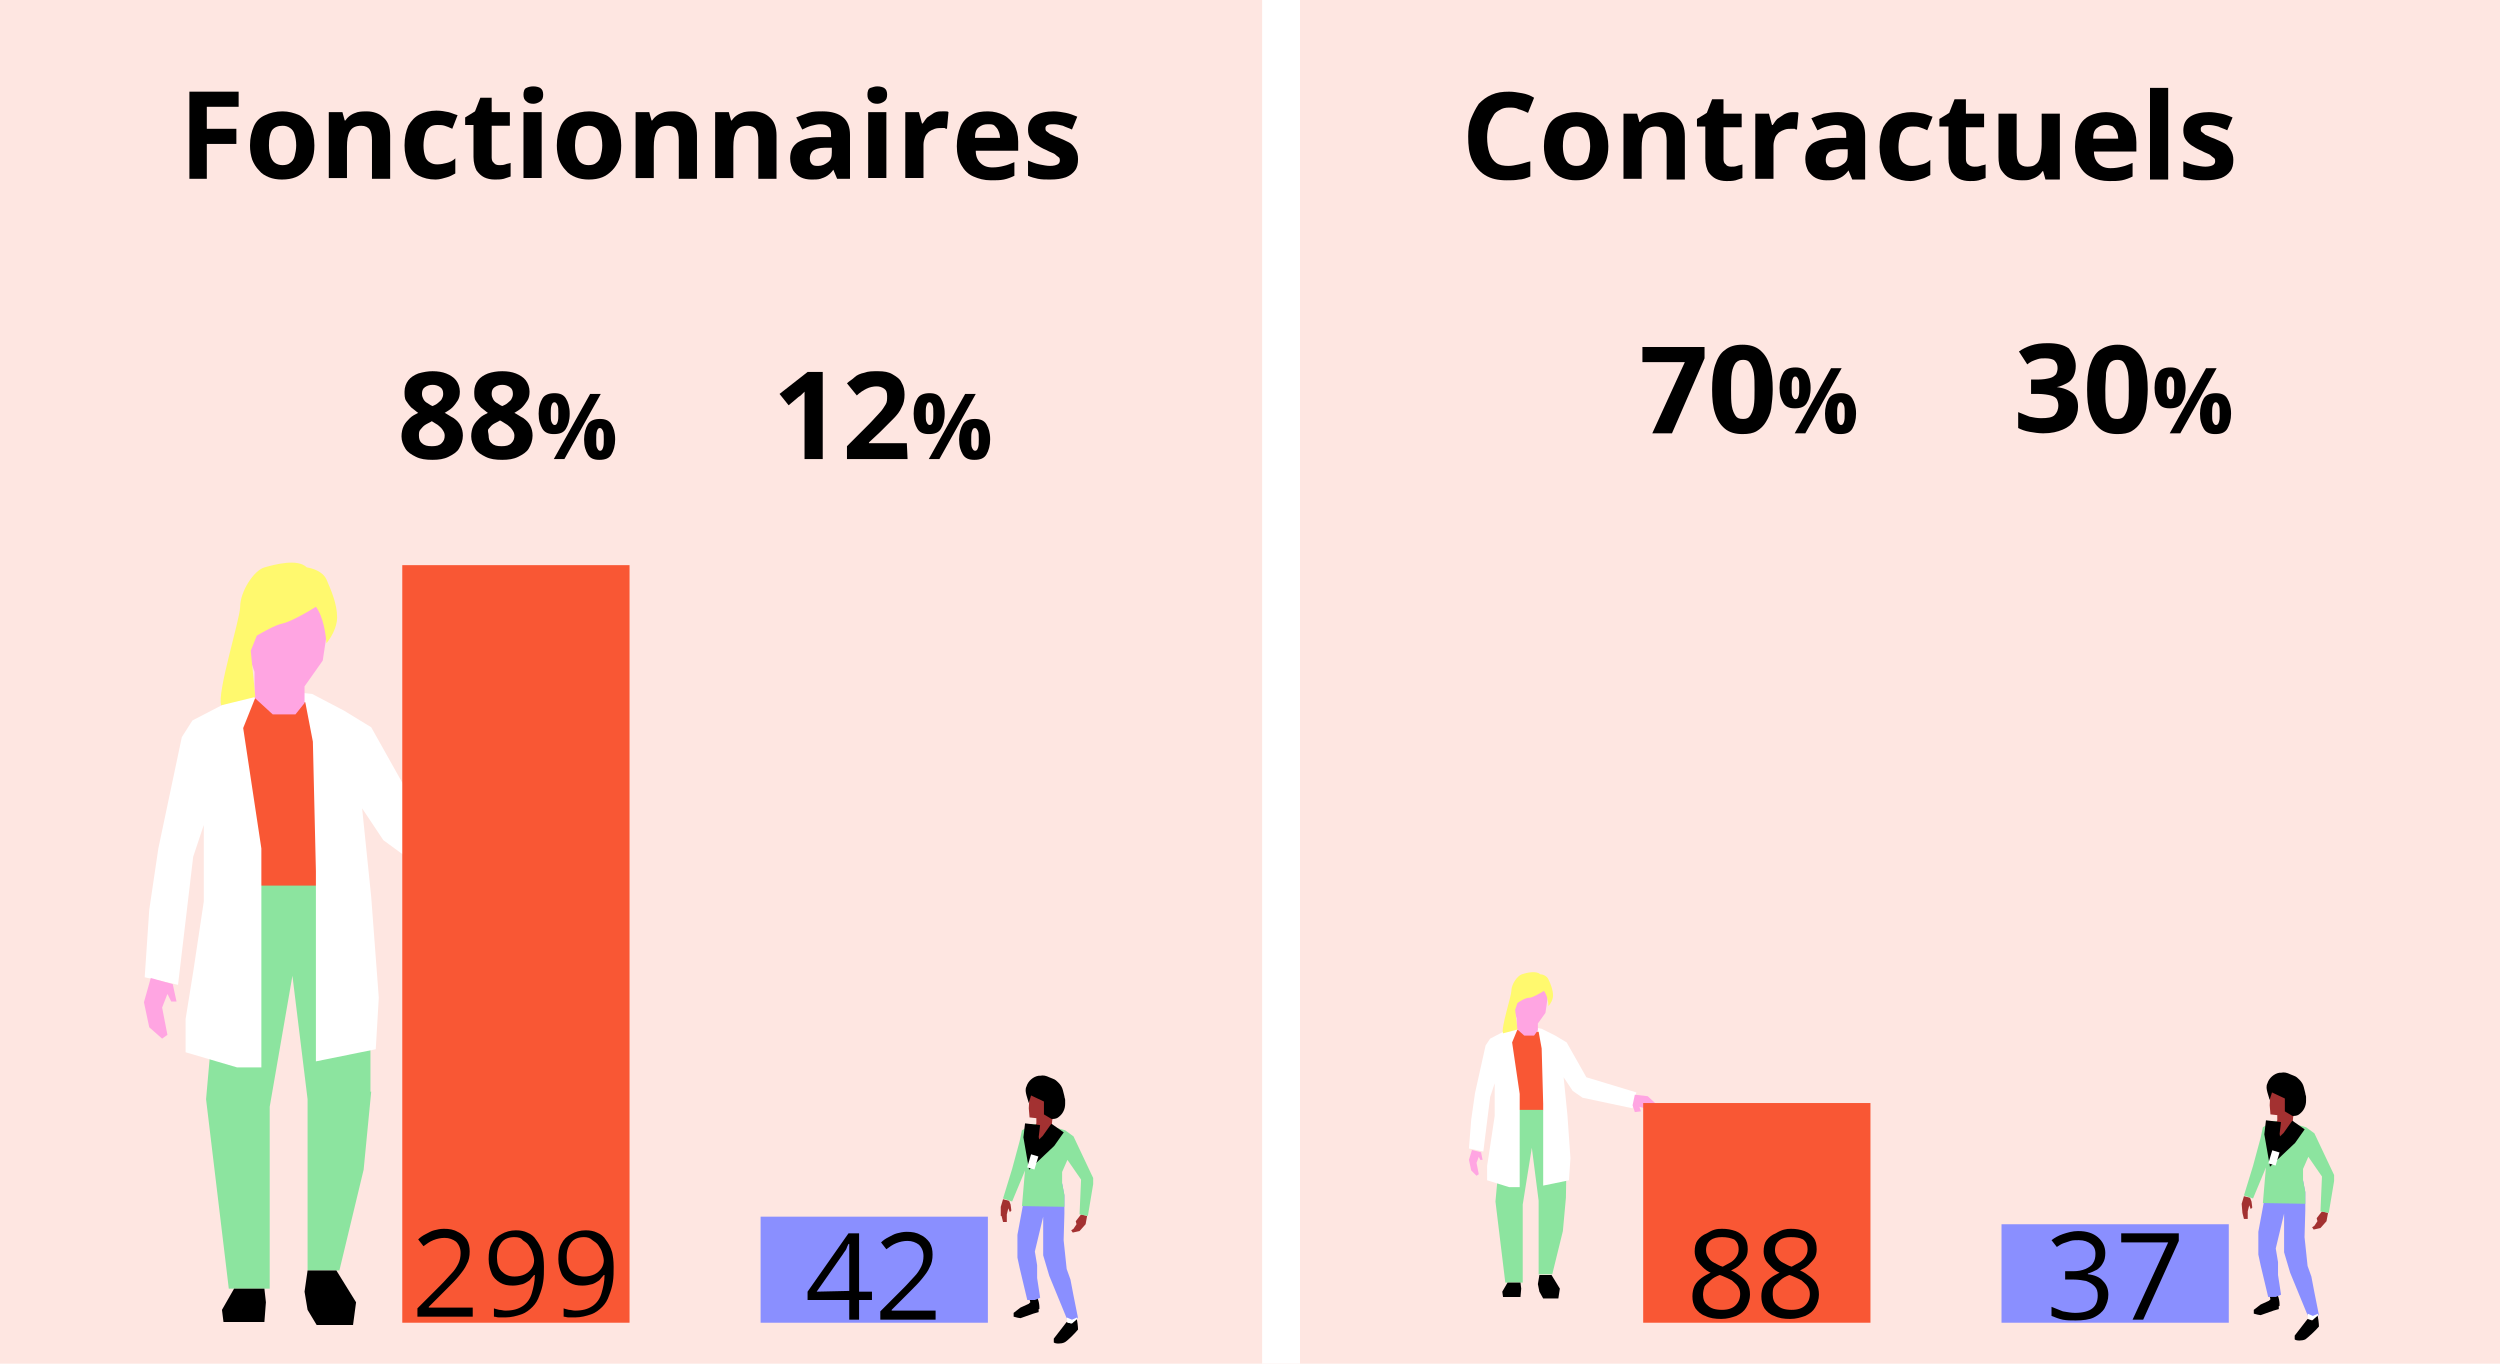 <?xml version="1.0" encoding="UTF-8"?>
<!-- Generator: Adobe Illustrator 28.7.3, SVG Export Plug-In . SVG Version: 9.03 Build 54978)  -->
<svg xmlns="http://www.w3.org/2000/svg" xmlns:xlink="http://www.w3.org/1999/xlink" version="1.1" x="0px" y="0px" viewBox="0 0 330 180" style="enable-background:new 0 0 330 180;" xml:space="preserve">
<style type="text/css">
	.st0{fill:#FEE6E1;}
	.st1{fill:none;}
	.st2{fill:#F95734;}
	.st3{fill:#8CE49F;}
	.st4{fill:#FFFFFF;}
	.st5{fill:#FFA5E2;}
	.st6{fill:#FFF96E;}
	.st7{fill:#8A8FFF;}
	.st8{fill:#A33131;}
	.st9{fill:none;stroke:#000000;stroke-width:2;}
	.st10{fill:none;stroke:#FFFFFF;stroke-width:5;stroke-miterlimit:10;}
</style>
<g id="Calque_1">
	<g id="Calque_3">
		<rect class="st0" width="330" height="180"></rect>
		<line class="st1" x1="165" y1="0" x2="165" y2="180"></line>
	</g>
	<g>
		<path class="st2" d="M30.7,120.9l-1.4-25.4l2.6-3.2l4.2-0.8l5.4,0.8l3,28l-6.4,1.8L30.7,120.9z"></path>
		<path class="st3" d="M49,144.1l-1,10.3l-3.2,13.3h-4.2v-22.6l-2-16.3l-3,17.3v24h-5.4l-3-25l2-22.6l3.2-5.6h9.3l4.6,5.6l2.6,7.4    v14.2H49z"></path>
		<path class="st4" d="M36.4,91.1l-5.6,1.2l-5.4,2.8L24,97.3L20.9,112l-1.2,8.1l-0.6,8.9l4.4,1l2-16.9l1.4-4.2V119l-1.4,9.3l-1,6.2    v4.4l6.8,2h3.2V125v-13l-2.4-15.9l1.6-4l6.6,0.6l1,5.2l0.4,17.1v15v10.1l7.9-1.6l0.4-6.8l-1-13.3l-1.2-11.7l2.8,4.2l3,2.2    l15.5,3.4l1.2-5L55,106.7L49,96l-3.6-2.2l-4.2-2.2L36.4,91.1z"></path>
		<path class="st5" d="M43.6,80.6l-1,6.6l-2.4,3.4v2.2L39,94.3h-3l-2.4-2.2v-3.4l-1.2-3.4v-5.6l2.2-3.8l4.4-0.8l2.8,1.8L43.6,80.6z"></path>
		<path class="st6" d="M33.9,83.9l-0.8,2l0.6,6.1l-4.5,1.1c-0.6-1.6,2.5-11.4,2.5-13c0-2,1.8-4.8,3.2-5.2c1.4-0.4,4.4-1.2,5.6,0    c0.7,0.1,2.1,0.5,2.6,1.6c0.6,1.4,1.4,3.2,1.4,5c0,1.4-0.9,2.8-1.4,3.4c-0.1-1.1-0.4-3.5-1.4-4.8c-1.1,0.7-3.4,2-4.4,2.2    C36.3,82.5,34.6,83.5,33.9,83.9z"></path>
		<path class="st5" d="M19,132.3l0.7,3.3l1.7,1.5l0.7-0.5l-0.7-3.6l0.7-1.8l0.5,1h0.7l-0.5-2.3l-2.9-0.8L19,132.3z"></path>
		<path class="st5" d="M74,112.7l3.2,3l-1.4,1.4l-4.3-1.1l0.4,1.4l-1.8,0.3l-0.8-2l0.8-3.2L74,112.7z"></path>
		<path d="M29.3,172.9l0.2,1.6h5.4l0.2-2.6l-0.2-1.8h-4L29.3,172.9z"></path>
		<path d="M40.2,170.5l0.4,2.4l1.2,2h4.8l0.4-3l-2.6-4.2h-3.8L40.2,170.5z"></path>
	</g>
	<rect x="53.1" y="74.6" class="st2" width="30" height="100"></rect>
	<g>
		<g>
			<path d="M108.6,60.6h-2.4V54c0-0.2,0-0.4,0-0.7s0-0.5,0-0.8s0-0.5,0-0.8c-0.1,0.1-0.2,0.2-0.3,0.3c-0.2,0.2-0.3,0.3-0.5,0.4     l-1.3,1.1l-1.2-1.5l3.7-2.9h2C108.6,49.1,108.6,60.6,108.6,60.6z"></path>
			<path d="M119.8,60.6h-8v-1.7l2.9-2.9c0.6-0.6,1-1.1,1.4-1.5s0.6-0.8,0.8-1.1c0.2-0.3,0.2-0.7,0.2-1.1c0-0.5-0.1-0.8-0.4-1     s-0.6-0.3-1-0.3s-0.9,0.1-1.3,0.3s-0.9,0.5-1.3,0.9l-1.3-1.6c0.3-0.3,0.7-0.5,1-0.8s0.8-0.5,1.3-0.6c0.5-0.2,1.1-0.2,1.8-0.2     c0.8,0,1.4,0.1,1.9,0.4c0.5,0.3,1,0.6,1.2,1.1c0.3,0.5,0.4,1,0.4,1.6s-0.1,1.2-0.4,1.7c-0.2,0.5-0.6,1-1.1,1.5s-1.1,1.1-1.7,1.7     l-1.5,1.4v0.1h5L119.8,60.6L119.8,60.6z"></path>
			<path d="M122.7,51.9c0.7,0,1.2,0.2,1.5,0.7s0.5,1.1,0.5,2s-0.2,1.5-0.5,2s-0.8,0.7-1.6,0.7c-0.7,0-1.2-0.2-1.5-0.7     s-0.5-1.1-0.5-2s0.2-1.5,0.5-2S122,51.9,122.7,51.9z M122.7,53.1c-0.2,0-0.3,0.1-0.4,0.4s-0.1,0.6-0.1,1.1s0,0.9,0.1,1.1     s0.2,0.4,0.4,0.4s0.3-0.1,0.4-0.4s0.1-0.6,0.1-1.1s0-0.9-0.1-1.1S122.9,53.1,122.7,53.1z M128.8,52l-4.8,8.6h-1.4l4.8-8.6H128.8z      M128.7,55.3c0.7,0,1.2,0.2,1.5,0.7s0.5,1.1,0.5,2c0,0.8-0.2,1.5-0.5,2s-0.8,0.7-1.6,0.7c-0.7,0-1.2-0.2-1.5-0.7s-0.5-1.1-0.5-2     c0-0.8,0.2-1.5,0.5-2S128,55.3,128.7,55.3z M128.7,56.5c-0.2,0-0.3,0.1-0.4,0.4s-0.1,0.6-0.1,1.1s0,0.9,0.1,1.1s0.2,0.4,0.4,0.4     s0.3-0.1,0.4-0.4s0.1-0.6,0.1-1.1s0-0.9-0.1-1.1S128.9,56.5,128.7,56.5z"></path>
		</g>
	</g>
	<rect x="100.4" y="160.6" class="st7" width="30" height="14"></rect>
	<g>
		<g>
			<path d="M57.1,49c0.7,0,1.3,0.1,1.8,0.3s1,0.5,1.3,0.9s0.5,0.9,0.5,1.5c0,0.5-0.1,0.9-0.3,1.2s-0.4,0.6-0.7,0.9s-0.7,0.5-1,0.7     c0.4,0.2,0.8,0.5,1.2,0.7c0.4,0.3,0.7,0.6,0.9,1s0.3,0.8,0.3,1.3c0,0.6-0.2,1.2-0.5,1.7s-0.8,0.8-1.4,1.1s-1.3,0.4-2.1,0.4     c-0.9,0-1.6-0.1-2.2-0.4s-1.1-0.6-1.4-1.1c-0.3-0.5-0.5-1-0.5-1.6c0-0.5,0.1-1,0.3-1.4s0.5-0.7,0.8-1s0.7-0.5,1.1-0.7     c-0.3-0.2-0.6-0.5-0.9-0.7c-0.3-0.3-0.5-0.6-0.7-0.9c-0.2-0.3-0.2-0.8-0.2-1.2c0-0.6,0.2-1.1,0.5-1.5s0.8-0.7,1.3-0.9     C55.9,49.1,56.5,49,57.1,49z M55.3,57.5c0,0.4,0.1,0.8,0.4,1c0.3,0.3,0.7,0.4,1.3,0.4s1-0.1,1.3-0.4s0.4-0.6,0.4-1     c0-0.3-0.1-0.5-0.3-0.8s-0.4-0.4-0.6-0.6c-0.3-0.2-0.5-0.3-0.8-0.5l0,0c-0.3,0.2-0.6,0.3-0.9,0.5s-0.4,0.4-0.6,0.6     S55.3,57.2,55.3,57.5z M57.1,50.8c-0.4,0-0.7,0.1-1,0.3s-0.4,0.5-0.4,0.9c0,0.3,0.1,0.5,0.2,0.7s0.3,0.4,0.5,0.5s0.4,0.3,0.7,0.4     c0.2-0.1,0.5-0.2,0.7-0.4s0.4-0.3,0.5-0.5s0.2-0.4,0.2-0.7c0-0.4-0.1-0.7-0.4-0.9S57.5,50.8,57.1,50.8z"></path>
			<path d="M66.3,49c0.7,0,1.3,0.1,1.8,0.3s1,0.5,1.3,0.9s0.5,0.9,0.5,1.5c0,0.5-0.1,0.9-0.3,1.2s-0.4,0.6-0.7,0.9s-0.7,0.5-1,0.7     c0.4,0.2,0.8,0.5,1.2,0.7c0.4,0.3,0.7,0.6,0.9,1c0.2,0.4,0.3,0.8,0.3,1.3c0,0.6-0.2,1.2-0.5,1.7S69,60,68.4,60.3     s-1.3,0.4-2.1,0.4c-0.9,0-1.6-0.1-2.2-0.4s-1.1-0.6-1.4-1.1c-0.3-0.5-0.5-1-0.5-1.6c0-0.5,0.1-1,0.3-1.4s0.5-0.7,0.8-1     s0.7-0.5,1.1-0.7c-0.3-0.2-0.6-0.5-0.9-0.7c-0.3-0.3-0.5-0.6-0.7-0.9c-0.2-0.3-0.2-0.8-0.2-1.2c0-0.6,0.2-1.1,0.5-1.5     s0.8-0.7,1.3-0.9C65,49.1,65.6,49,66.3,49z M64.5,57.5c0,0.4,0.1,0.8,0.4,1c0.3,0.3,0.7,0.4,1.3,0.4c0.6,0,1-0.1,1.3-0.4     s0.4-0.6,0.4-1c0-0.3-0.1-0.5-0.3-0.8s-0.4-0.4-0.6-0.6c-0.3-0.2-0.5-0.3-0.8-0.5L66,55.5c-0.3,0.2-0.6,0.3-0.9,0.5     s-0.4,0.4-0.6,0.6S64.5,57.2,64.5,57.5z M66.3,50.8c-0.4,0-0.7,0.1-1,0.3s-0.4,0.5-0.4,0.9c0,0.3,0.1,0.5,0.2,0.7     s0.3,0.4,0.5,0.5s0.4,0.3,0.7,0.4c0.2-0.1,0.5-0.2,0.7-0.4s0.4-0.3,0.5-0.5s0.2-0.4,0.2-0.7c0-0.4-0.1-0.7-0.4-0.9     S66.7,50.8,66.3,50.8z"></path>
			<path d="M73.2,51.9c0.7,0,1.2,0.2,1.5,0.7s0.5,1.1,0.5,2s-0.2,1.5-0.5,2s-0.8,0.7-1.6,0.7c-0.7,0-1.2-0.2-1.5-0.7s-0.5-1.1-0.5-2     s0.2-1.5,0.5-2S72.5,51.9,73.2,51.9z M73.2,53.1c-0.2,0-0.3,0.1-0.4,0.4s-0.1,0.6-0.1,1.1s0,0.9,0.1,1.1s0.2,0.4,0.4,0.4     s0.3-0.1,0.4-0.4s0.1-0.6,0.1-1.1s0-0.9-0.1-1.1S73.4,53.1,73.2,53.1z M79.3,52l-4.8,8.6h-1.4l4.8-8.6H79.3z M79.2,55.3     c0.7,0,1.2,0.2,1.5,0.7s0.5,1.1,0.5,2c0,0.8-0.2,1.5-0.5,2s-0.8,0.7-1.6,0.7c-0.7,0-1.2-0.2-1.5-0.7s-0.5-1.1-0.5-2     c0-0.8,0.2-1.5,0.5-2S78.5,55.3,79.2,55.3z M79.2,56.5c-0.2,0-0.3,0.1-0.4,0.4s-0.1,0.6-0.1,1.1s0,0.9,0.1,1.1s0.2,0.4,0.4,0.4     s0.3-0.1,0.4-0.4s0.1-0.6,0.1-1.1s0-0.9-0.1-1.1S79.4,56.5,79.2,56.5z"></path>
		</g>
	</g>
	<g>
		<g>
			<path d="M62.6,173.8h-7.5v-1.1l3.1-3.1c0.6-0.6,1-1.1,1.4-1.5s0.7-0.9,0.9-1.3c0.2-0.4,0.3-0.9,0.3-1.4c0-0.6-0.2-1.1-0.6-1.5     c-0.4-0.3-0.9-0.5-1.5-0.5c-0.5,0-1,0.1-1.5,0.3s-0.9,0.5-1.3,0.8l-0.7-0.9c0.3-0.3,0.6-0.5,1-0.7s0.7-0.4,1.1-0.5     c0.4-0.1,0.8-0.2,1.3-0.2c0.7,0,1.3,0.1,1.8,0.4c0.5,0.2,0.9,0.6,1.2,1c0.3,0.5,0.4,1,0.4,1.6s-0.1,1.2-0.4,1.7     c-0.2,0.5-0.6,1-1,1.5s-0.9,1-1.5,1.6l-2.5,2.5v0.1h5.8v1.2H62.6z"></path>
			<path d="M71.8,167.2c0,0.7,0,1.4-0.1,2c-0.1,0.7-0.3,1.3-0.5,1.8c-0.2,0.6-0.5,1.1-0.9,1.5s-0.9,0.8-1.5,1s-1.3,0.4-2.1,0.4     c-0.2,0-0.5,0-0.8,0s-0.5-0.1-0.7-0.1v-1.1c0.2,0.1,0.4,0.1,0.7,0.2c0.3,0,0.5,0.1,0.8,0.1c1,0,1.7-0.2,2.3-0.6     c0.6-0.4,1-1,1.2-1.7s0.4-1.5,0.4-2.4h-0.1c-0.2,0.2-0.4,0.5-0.6,0.7c-0.3,0.2-0.6,0.4-0.9,0.5c-0.4,0.1-0.8,0.2-1.3,0.2     c-0.7,0-1.2-0.1-1.7-0.4c-0.5-0.3-0.9-0.7-1.1-1.2s-0.4-1.1-0.4-1.9c0-0.8,0.1-1.5,0.4-2c0.3-0.6,0.7-1,1.3-1.3     c0.5-0.3,1.2-0.5,1.9-0.5c0.6,0,1.1,0.1,1.5,0.3c0.5,0.2,0.9,0.5,1.2,1c0.3,0.4,0.6,0.9,0.8,1.6     C71.7,165.7,71.8,166.4,71.8,167.2z M67.9,163.3c-0.7,0-1.3,0.2-1.7,0.7s-0.6,1.1-0.6,2c0,0.8,0.2,1.4,0.6,1.8     c0.4,0.4,0.9,0.7,1.7,0.7c0.5,0,1-0.1,1.4-0.3s0.7-0.5,0.9-0.8s0.3-0.7,0.3-1s-0.1-0.7-0.2-1c-0.1-0.4-0.3-0.7-0.5-1     s-0.5-0.5-0.8-0.7C68.8,163.4,68.4,163.3,67.9,163.3z"></path>
			<path d="M81,167.2c0,0.7,0,1.4-0.1,2c-0.1,0.7-0.3,1.3-0.5,1.8c-0.2,0.6-0.5,1.1-0.9,1.5s-0.9,0.8-1.5,1s-1.3,0.4-2.1,0.4     c-0.2,0-0.5,0-0.8,0s-0.5-0.1-0.7-0.1v-1.1c0.2,0.1,0.4,0.1,0.7,0.2c0.3,0,0.5,0.1,0.8,0.1c1,0,1.7-0.2,2.3-0.6     c0.6-0.4,1-1,1.2-1.7s0.4-1.5,0.4-2.4h-0.1c-0.2,0.2-0.4,0.5-0.6,0.7c-0.3,0.2-0.6,0.4-0.9,0.5c-0.4,0.1-0.8,0.2-1.3,0.2     c-0.7,0-1.2-0.1-1.7-0.4c-0.5-0.3-0.9-0.7-1.1-1.2s-0.4-1.1-0.4-1.9c0-0.8,0.1-1.5,0.4-2c0.3-0.6,0.7-1,1.3-1.3     c0.5-0.3,1.2-0.5,1.9-0.5c0.6,0,1.1,0.1,1.5,0.3c0.5,0.2,0.9,0.5,1.2,1c0.3,0.4,0.6,0.9,0.8,1.6C80.9,165.7,81,166.4,81,167.2z      M77.1,163.3c-0.7,0-1.3,0.2-1.7,0.7s-0.6,1.1-0.6,2c0,0.8,0.2,1.4,0.6,1.8c0.4,0.4,0.9,0.7,1.7,0.7c0.5,0,1-0.1,1.4-0.3     s0.7-0.5,0.9-0.8s0.3-0.7,0.3-1s-0.1-0.7-0.2-1c-0.1-0.4-0.3-0.7-0.5-1s-0.5-0.5-0.8-0.7C77.9,163.4,77.5,163.3,77.1,163.3z"></path>
		</g>
	</g>
	<g>
		<g>
			<path d="M115.1,171.6h-1.7v2.6h-1.3v-2.6h-5.5v-1.1l5.4-7.7h1.4v7.7h1.7V171.6z M112.1,170.4v-3.7c0-0.3,0-0.5,0-0.8     c0-0.2,0-0.4,0-0.6c0-0.2,0-0.4,0-0.6c0-0.2,0-0.4,0-0.5H112c-0.1,0.2-0.2,0.4-0.3,0.7c-0.1,0.2-0.3,0.4-0.4,0.6l-3.5,5     L112.1,170.4L112.1,170.4z"></path>
			<path d="M123.7,174.2h-7.5v-1.1l3.1-3.1c0.6-0.6,1-1.1,1.4-1.5s0.7-0.9,0.9-1.3c0.2-0.4,0.3-0.9,0.3-1.4c0-0.6-0.2-1.1-0.6-1.5     c-0.4-0.3-0.9-0.5-1.5-0.5c-0.5,0-1,0.1-1.5,0.3s-0.9,0.5-1.3,0.8l-0.7-0.9c0.3-0.3,0.6-0.5,1-0.7s0.7-0.4,1.1-0.5     s0.8-0.2,1.3-0.2c0.7,0,1.3,0.1,1.8,0.4c0.5,0.2,0.9,0.6,1.2,1c0.3,0.5,0.4,1,0.4,1.6s-0.1,1.2-0.4,1.7c-0.2,0.5-0.6,1-1,1.5     s-0.9,1-1.5,1.6l-2.5,2.5v0.1h5.8v1.2H123.7z"></path>
		</g>
	</g>
	<g>
		<path d="M140.5,177.2c-0.4,0.2-1.2,0.2-1.4,0v-0.5l1.7-2.2l0.6,0.2l0.7-0.7c0.1,0.3,0.2,1.1,0.2,1.5    C141.9,176,140.8,177.1,140.5,177.2z"></path>
		<path d="M137.1,172.8v0.4l-0.7,0.2c-0.6,0.2-1.7,0.6-1.7,0.6c-0.1,0-0.6-0.1-0.9-0.2v-0.5l0.9-0.7l1.1-0.5l0.2-0.2l-0.2-0.8l1-0.3    l0.2,0.7c0.1,0.2,0.2,0.7,0.2,1v0.3H137.1z"></path>
		<path class="st7" d="M134.3,163v3l0.3,1.4l1,4.2h1l0.7-0.3l-0.4-2.6V167l-0.3-1.8l1.1-4.6v5.1l0.8,2.7l2.3,5.6l0.7,0.3l0.8-0.3    l-0.6-3l-0.4-2.1l-0.5-1.4l-0.4-3.8l0.1-3.5v-2.4l-0.3-1.6l-3.3-0.7l-1.5,1l-0.3,2.2L134.3,163z"></path>
		<path class="st8" d="M142,161.2l0.1,0.4l-0.4,0.6l-0.3,0.2l0.2,0.3l0.9-0.2l0.8-0.9l0.2-1.1l-0.8-0.2L142,161.2z"></path>
		<path class="st8" d="M132.2,160.5l0.2,0.8h0.5v-1l0.2-0.8l0.2,0.5l0.2-0.2l-0.1-0.8l-0.2-0.5l-0.8-0.2l-0.3,1v1.2H132.2z"></path>
		<path class="st3" d="M137.8,148.4h-1.6l-1.3,0.8l-0.3,1.4l-1,3.7l-1.2,3.9l1.2,0.4l1.5-3.6l0.2-0.5l-0.4,4.7l5.6,0.1v-1.6    l-0.3-1.5v-1.5l0.7-1.6l1.8,2.6l-0.2,4.6l1.1,0.2l0.7-4.2v-0.8l-2.6-5.5l-1.1-0.8L137.8,148.4z"></path>
		<path class="st8" d="M135.9,147.5l-0.1-1.2l0.1-2l0.7-0.8l1.3-0.2l1.5,0.7l0.6,1.5l-0.5,1.5l-0.6,0.8l-0.1,1.2l-1.9,1.7l-0.5-1    V149l0.4-0.7v-0.7L135.9,147.5z"></path>
		<path class="st4" d="M140.9,174.6l-0.1-0.7l0.7,0.3l0.7-0.3v0.2l-0.7,0.6L140.9,174.6z"></path>
		<path d="M137.8,145.4l-1.7-0.8l-0.3,1l-0.3-1c-0.1-0.4-0.2-0.8,0-1.2c0.2-0.7,0.9-1.3,1.6-1.4h0.2c0.4-0.1,0.8,0,1.2,0.2l0.5,0.2    c0.3,0.1,0.5,0.3,0.7,0.5c0.3,0.3,0.5,0.6,0.6,1l0.2,0.8c0,0.2,0.1,0.3,0.1,0.5v0.5c0,0.7-0.3,1.3-0.8,1.7    c-0.2,0.2-0.5,0.3-0.8,0.3h-0.2l-1-0.6V145.4z"></path>
		<path class="st9" d="M136.3,148.4l-0.2,1.7l0.4,2.3l1.9-1.8l1.2-1.7"></path>
		
			<rect x="135.3" y="152.8" transform="matrix(0.287 -0.958 0.958 0.287 -49.627 239.856)" class="st4" width="1.8" height="1"></rect>
	</g>
	<g>
		<g>
			<path d="M27.4,23.6H25V12.1h6.5v2h-4.2V17h3.9v2h-3.9v4.6H27.4z"></path>
			<path d="M41.5,19.2c0,0.7-0.1,1.4-0.3,1.9s-0.5,1-0.9,1.4s-0.8,0.7-1.3,0.9s-1.1,0.3-1.8,0.3c-0.6,0-1.2-0.1-1.7-0.3     c-0.5-0.2-1-0.5-1.3-0.9c-0.4-0.4-0.7-0.9-0.9-1.4c-0.2-0.6-0.3-1.2-0.3-1.9c0-1,0.2-1.8,0.5-2.5s0.8-1.2,1.5-1.5     c0.6-0.3,1.4-0.5,2.3-0.5c0.8,0,1.5,0.2,2.2,0.5c0.6,0.3,1.1,0.9,1.5,1.5C41.3,17.4,41.5,18.2,41.5,19.2z M35.5,19.2     c0,0.6,0.1,1.1,0.2,1.4s0.3,0.7,0.6,0.9c0.3,0.2,0.6,0.3,1,0.3s0.8-0.1,1-0.3c0.3-0.2,0.5-0.5,0.6-0.9s0.2-0.9,0.2-1.4     c0-0.6-0.1-1.1-0.2-1.4c-0.1-0.4-0.3-0.7-0.6-0.9c-0.3-0.2-0.6-0.3-1-0.3c-0.6,0-1.1,0.2-1.4,0.6C35.6,17.7,35.5,18.3,35.5,19.2z     "></path>
			<path d="M48.4,14.7c0.9,0,1.7,0.3,2.2,0.8c0.6,0.5,0.9,1.3,0.9,2.4v5.7h-2.4v-5.1c0-0.6-0.1-1.1-0.3-1.4s-0.6-0.5-1.1-0.5     c-0.7,0-1.2,0.2-1.5,0.7s-0.4,1.2-0.4,2.1v4.1h-2.4v-8.7h1.8l0.3,1.1h0.1c0.2-0.3,0.4-0.5,0.7-0.7s0.6-0.3,0.9-0.4     C47.7,14.7,48.1,14.7,48.4,14.7z"></path>
			<path d="M57.5,23.7c-0.9,0-1.6-0.2-2.2-0.5c-0.6-0.3-1.1-0.8-1.4-1.5c-0.3-0.7-0.5-1.5-0.5-2.5c0-1.1,0.2-1.9,0.5-2.6     c0.4-0.7,0.9-1.2,1.5-1.5s1.4-0.5,2.2-0.5c0.6,0,1.1,0.1,1.6,0.2c0.4,0.1,0.8,0.3,1.2,0.4L59.7,17c-0.4-0.2-0.7-0.3-1-0.4     s-0.6-0.1-1-0.1s-0.8,0.1-1,0.3c-0.3,0.2-0.5,0.5-0.6,0.9s-0.2,0.9-0.2,1.5s0.1,1.1,0.2,1.4c0.1,0.4,0.4,0.7,0.6,0.8     c0.3,0.2,0.6,0.3,1,0.3c0.5,0,0.9-0.1,1.3-0.2c0.4-0.1,0.8-0.3,1.1-0.6v2c-0.4,0.2-0.7,0.4-1.1,0.5S58.1,23.7,57.5,23.7z"></path>
			<path d="M65.9,21.8c0.3,0,0.5,0,0.8-0.1c0.2-0.1,0.5-0.1,0.7-0.2v1.8c-0.3,0.1-0.6,0.2-0.9,0.3c-0.4,0.1-0.8,0.1-1.2,0.1     c-0.5,0-1-0.1-1.4-0.3s-0.7-0.5-1-0.9c-0.2-0.4-0.4-1-0.4-1.8v-4.2h-1.1v-1l1.3-0.8l0.7-1.8h1.5v1.9h2.4v1.8h-2.4v4.2     c0,0.3,0.1,0.6,0.3,0.7C65.3,21.7,65.6,21.8,65.9,21.8z"></path>
			<path d="M70.4,11.4c0.4,0,0.7,0.1,0.9,0.2c0.3,0.2,0.4,0.5,0.4,0.9s-0.1,0.7-0.4,0.9s-0.6,0.3-0.9,0.3c-0.4,0-0.7-0.1-0.9-0.3     c-0.3-0.2-0.4-0.5-0.4-0.9s0.1-0.8,0.4-0.9C69.7,11.5,70,11.4,70.4,11.4z M71.5,14.8v8.7h-2.4v-8.7H71.5z"></path>
			<path d="M82,19.2c0,0.7-0.1,1.4-0.3,1.9s-0.5,1-0.9,1.4s-0.8,0.7-1.3,0.9s-1.1,0.3-1.8,0.3c-0.6,0-1.2-0.1-1.7-0.3     c-0.5-0.2-1-0.5-1.3-0.9c-0.4-0.4-0.7-0.9-0.9-1.4c-0.2-0.6-0.3-1.2-0.3-1.9c0-1,0.2-1.8,0.5-2.5s0.8-1.2,1.5-1.5     c0.6-0.3,1.4-0.5,2.3-0.5c0.8,0,1.5,0.2,2.2,0.5c0.6,0.3,1.1,0.9,1.5,1.5C81.8,17.4,82,18.2,82,19.2z M75.9,19.2     c0,0.6,0.1,1.1,0.2,1.4s0.3,0.7,0.6,0.9c0.3,0.2,0.6,0.3,1,0.3s0.8-0.1,1-0.3c0.3-0.2,0.5-0.5,0.6-0.9s0.2-0.9,0.2-1.4     c0-0.6-0.1-1.1-0.2-1.4c-0.1-0.4-0.3-0.7-0.6-0.9c-0.3-0.2-0.6-0.3-1-0.3c-0.6,0-1.1,0.2-1.4,0.6C76.1,17.7,75.9,18.3,75.9,19.2z     "></path>
			<path d="M88.9,14.7c0.9,0,1.7,0.3,2.2,0.8c0.6,0.5,0.9,1.3,0.9,2.4v5.7h-2.4v-5.1c0-0.6-0.1-1.1-0.3-1.4     c-0.2-0.3-0.6-0.5-1.1-0.5c-0.7,0-1.2,0.2-1.5,0.7s-0.4,1.2-0.4,2.1v4.1h-2.4v-8.7h1.8l0.3,1.1h0.1c0.2-0.3,0.4-0.5,0.7-0.7     c0.3-0.2,0.6-0.3,0.9-0.4C88.2,14.7,88.5,14.7,88.9,14.7z"></path>
			<path d="M99.4,14.7c0.9,0,1.7,0.3,2.2,0.8c0.6,0.5,0.9,1.3,0.9,2.4v5.7h-2.4v-5.1c0-0.6-0.1-1.1-0.3-1.4     c-0.2-0.3-0.6-0.5-1.1-0.5c-0.7,0-1.2,0.2-1.5,0.7s-0.4,1.2-0.4,2.1v4.1h-2.4v-8.7h1.8l0.3,1.1h0.1c0.2-0.3,0.4-0.5,0.7-0.7     c0.3-0.2,0.6-0.3,0.9-0.4C98.7,14.7,99.1,14.7,99.4,14.7z"></path>
			<path d="M108.6,14.7c1.2,0,2.1,0.3,2.7,0.8s0.9,1.3,0.9,2.3v5.8h-1.7l-0.5-1.2l0,0c-0.2,0.3-0.5,0.6-0.8,0.8     c-0.3,0.2-0.6,0.3-0.9,0.4s-0.8,0.1-1.2,0.1c-0.5,0-1-0.1-1.4-0.3c-0.4-0.2-0.7-0.5-1-0.9c-0.2-0.4-0.4-0.9-0.4-1.6     c0-0.9,0.3-1.6,1-2.1c0.7-0.4,1.6-0.7,2.9-0.7h1.5v-0.4c0-0.5-0.1-0.8-0.4-1c-0.2-0.2-0.6-0.3-1-0.3s-0.8,0.1-1.2,0.2     c-0.4,0.1-0.8,0.3-1.2,0.5l-0.8-1.6c0.5-0.2,1-0.4,1.6-0.6C107.3,14.7,107.9,14.7,108.6,14.7z M109.8,19.5h-0.9     c-0.8,0-1.3,0.2-1.6,0.4c-0.3,0.3-0.4,0.6-0.4,1s0.1,0.6,0.3,0.8c0.2,0.2,0.5,0.2,0.8,0.2c0.5,0,0.9-0.2,1.3-0.5s0.5-0.7,0.5-1.3     C109.8,20.1,109.8,19.5,109.8,19.5z"></path>
			<path d="M115.8,11.4c0.4,0,0.7,0.1,0.9,0.2c0.3,0.2,0.4,0.5,0.4,0.9s-0.1,0.7-0.4,0.9s-0.6,0.3-0.9,0.3c-0.4,0-0.7-0.1-0.9-0.3     c-0.3-0.2-0.4-0.5-0.4-0.9s0.1-0.8,0.4-0.9C115.2,11.5,115.5,11.4,115.8,11.4z M117,14.8v8.7h-2.4v-8.7H117z"></path>
			<path d="M124.4,14.7c0.1,0,0.3,0,0.4,0c0.2,0,0.3,0,0.4,0.1L125,17c-0.1,0-0.2,0-0.3-0.1c-0.1,0-0.3,0-0.4,0     c-0.3,0-0.6,0-0.9,0.1s-0.5,0.2-0.8,0.4c-0.2,0.2-0.4,0.4-0.5,0.7c-0.1,0.3-0.2,0.6-0.2,1v4.4h-2.4v-8.7h1.8l0.4,1.5h0.1     c0.2-0.3,0.4-0.6,0.6-0.8c0.3-0.2,0.6-0.4,0.9-0.6C123.7,14.7,124,14.7,124.4,14.7z"></path>
			<path d="M130.4,14.7c0.8,0,1.5,0.2,2.1,0.5s1,0.8,1.4,1.3c0.3,0.6,0.5,1.3,0.5,2.2v1.2h-5.6c0,0.7,0.2,1.2,0.6,1.6     c0.4,0.4,0.9,0.6,1.6,0.6c0.6,0,1.1-0.1,1.5-0.2c0.5-0.1,0.9-0.3,1.4-0.5v1.8c-0.4,0.2-0.9,0.4-1.4,0.5s-1,0.1-1.7,0.1     c-0.9,0-1.6-0.2-2.3-0.5s-1.2-0.8-1.6-1.5s-0.6-1.5-0.6-2.5s0.2-1.9,0.5-2.6s0.8-1.2,1.4-1.5C128.8,14.8,129.6,14.7,130.4,14.7z      M130.4,16.4c-0.5,0-0.8,0.1-1.2,0.4s-0.5,0.8-0.5,1.4h3.3c0-0.4-0.1-0.7-0.2-0.9c-0.1-0.3-0.3-0.5-0.5-0.7     C131.1,16.4,130.8,16.4,130.4,16.4z"></path>
			<path d="M142.3,21c0,0.6-0.1,1.1-0.4,1.5c-0.3,0.4-0.7,0.7-1.2,0.9c-0.6,0.2-1.2,0.3-2.1,0.3c-0.6,0-1.1,0-1.6-0.1     c-0.4-0.1-0.9-0.2-1.3-0.4v-2c0.5,0.2,1,0.4,1.5,0.5s1,0.2,1.4,0.2c0.5,0,0.8-0.1,1-0.2s0.3-0.3,0.3-0.5c0-0.1,0-0.3-0.1-0.4     s-0.3-0.2-0.5-0.4s-0.7-0.3-1.2-0.6c-0.5-0.2-1-0.5-1.3-0.7s-0.6-0.5-0.8-0.8s-0.3-0.7-0.3-1.2c0-0.8,0.3-1.4,0.9-1.8     c0.6-0.4,1.5-0.6,2.5-0.6c0.5,0,1.1,0.1,1.6,0.2s1,0.3,1.5,0.5l-0.7,1.7c-0.4-0.2-0.8-0.3-1.2-0.5c-0.4-0.1-0.8-0.2-1.2-0.2     c-0.3,0-0.6,0-0.8,0.1s-0.3,0.2-0.3,0.4c0,0.1,0,0.3,0.1,0.4s0.3,0.2,0.5,0.4c0.3,0.1,0.6,0.3,1.2,0.5c0.5,0.2,0.9,0.4,1.3,0.6     c0.4,0.2,0.6,0.5,0.8,0.8C142.2,20,142.3,20.5,142.3,21z"></path>
		</g>
	</g>
	<g>
		<g>
			<path d="M199.2,14.2c-0.5,0-0.9,0.1-1.2,0.3c-0.4,0.2-0.7,0.4-0.9,0.8c-0.2,0.3-0.4,0.7-0.6,1.2c-0.1,0.5-0.2,1-0.2,1.6     c0,0.8,0.1,1.5,0.3,2.1s0.5,1,0.9,1.3s1,0.4,1.6,0.4c0.5,0,0.9-0.1,1.4-0.2s1-0.3,1.5-0.4v2c-0.5,0.2-1,0.4-1.5,0.4     c-0.5,0.1-1,0.1-1.6,0.1c-1.2,0-2.1-0.2-2.9-0.7c-0.8-0.5-1.3-1.2-1.7-2c-0.4-0.9-0.5-1.9-0.5-3.1c0-0.9,0.1-1.7,0.4-2.4     s0.6-1.3,1-1.9c0.5-0.5,1-0.9,1.7-1.2s1.4-0.4,2.3-0.4c0.6,0,1.1,0.1,1.7,0.2c0.6,0.1,1.1,0.3,1.6,0.6l-0.8,2     c-0.4-0.2-0.9-0.4-1.3-0.5C200.1,14.2,199.6,14.2,199.2,14.2z"></path>
			<path d="M212.3,19.3c0,0.7-0.1,1.4-0.3,1.9s-0.5,1-0.9,1.4s-0.8,0.7-1.3,0.9s-1.1,0.3-1.8,0.3c-0.6,0-1.2-0.1-1.7-0.3     c-0.5-0.2-1-0.5-1.3-0.9c-0.4-0.4-0.7-0.9-0.9-1.4c-0.2-0.6-0.3-1.2-0.3-1.9c0-1,0.2-1.8,0.5-2.5s0.8-1.2,1.5-1.5     c0.6-0.3,1.4-0.5,2.3-0.5c0.8,0,1.5,0.2,2.2,0.5c0.6,0.3,1.1,0.9,1.5,1.5C212.1,17.6,212.3,18.4,212.3,19.3z M206.3,19.3     c0,0.6,0.1,1.1,0.2,1.4s0.3,0.7,0.6,0.9c0.3,0.2,0.6,0.3,1,0.3s0.8-0.1,1-0.3c0.3-0.2,0.5-0.5,0.6-0.9s0.2-0.9,0.2-1.4     c0-0.6-0.1-1.1-0.2-1.4c-0.1-0.4-0.3-0.7-0.6-0.9c-0.3-0.2-0.6-0.3-1-0.3c-0.6,0-1.1,0.2-1.4,0.6     C206.4,17.8,206.3,18.5,206.3,19.3z"></path>
			<path d="M219.3,14.8c0.9,0,1.7,0.3,2.2,0.8c0.6,0.5,0.9,1.3,0.9,2.4v5.7H220v-5.1c0-0.6-0.1-1.1-0.3-1.4s-0.6-0.5-1.1-0.5     c-0.7,0-1.2,0.2-1.5,0.7s-0.4,1.2-0.4,2.1v4.1h-2.4V15h1.8l0.3,1.1h0.1c0.2-0.3,0.4-0.5,0.7-0.7s0.6-0.3,0.9-0.4     C218.5,14.9,218.9,14.8,219.3,14.8z"></path>
			<path d="M228.5,22c0.3,0,0.5,0,0.8-0.1c0.2-0.1,0.5-0.1,0.7-0.2v1.8c-0.3,0.1-0.6,0.2-0.9,0.3c-0.4,0.1-0.8,0.1-1.2,0.1     c-0.5,0-1-0.1-1.4-0.3s-0.7-0.5-1-0.9c-0.2-0.4-0.4-1-0.4-1.8v-4.2H224v-1l1.3-0.8l0.7-1.8h1.5V15h2.4v1.8h-2.4V21     c0,0.3,0.1,0.6,0.3,0.7C227.9,21.9,228.2,22,228.5,22z"></path>
			<path d="M236.6,14.8c0.1,0,0.3,0,0.4,0c0.2,0,0.3,0,0.4,0.1l-0.2,2.2c-0.1,0-0.2,0-0.3-0.1c-0.1,0-0.3,0-0.4,0     c-0.3,0-0.6,0-0.9,0.1s-0.5,0.2-0.8,0.4c-0.2,0.2-0.4,0.4-0.5,0.7c-0.1,0.3-0.2,0.6-0.2,1v4.4h-2.4V15h1.8l0.4,1.5h0.1     c0.2-0.3,0.4-0.6,0.6-0.8c0.3-0.2,0.6-0.4,0.9-0.6C235.9,14.9,236.2,14.8,236.6,14.8z"></path>
			<path d="M242.6,14.8c1.2,0,2.1,0.3,2.7,0.8c0.6,0.5,0.9,1.3,0.9,2.3v5.8h-1.7l-0.5-1.2l0,0c-0.2,0.3-0.5,0.6-0.8,0.8     c-0.3,0.2-0.6,0.3-0.9,0.4c-0.3,0.1-0.8,0.1-1.2,0.1c-0.5,0-1-0.1-1.4-0.3c-0.4-0.2-0.7-0.5-1-0.9c-0.2-0.4-0.4-0.9-0.4-1.6     c0-0.9,0.3-1.6,1-2.1c0.7-0.4,1.6-0.7,2.9-0.7h1.5v-0.4c0-0.5-0.1-0.8-0.4-1c-0.2-0.2-0.6-0.3-1-0.3s-0.8,0.1-1.2,0.2     s-0.8,0.3-1.2,0.5l-0.8-1.6c0.5-0.2,1-0.4,1.6-0.6C241.4,14.9,242,14.8,242.6,14.8z M243.9,19.7H243c-0.8,0-1.3,0.2-1.6,0.4     c-0.3,0.3-0.4,0.6-0.4,1s0.1,0.6,0.3,0.8c0.2,0.2,0.5,0.2,0.8,0.2c0.5,0,0.9-0.2,1.3-0.5c0.4-0.3,0.5-0.7,0.5-1.3L243.9,19.7     L243.9,19.7z"></path>
			<path d="M252.2,23.9c-0.9,0-1.6-0.2-2.2-0.5c-0.6-0.3-1.1-0.8-1.4-1.5c-0.3-0.7-0.5-1.5-0.5-2.5c0-1.1,0.2-1.9,0.5-2.6     c0.4-0.7,0.9-1.2,1.5-1.5s1.4-0.5,2.2-0.5c0.6,0,1.1,0.1,1.6,0.2c0.4,0.1,0.8,0.3,1.2,0.4l-0.7,1.8c-0.4-0.2-0.7-0.3-1-0.4     s-0.6-0.1-1-0.1s-0.8,0.1-1,0.3c-0.3,0.2-0.5,0.5-0.6,0.9s-0.2,0.9-0.2,1.5s0.1,1.1,0.2,1.4c0.1,0.4,0.4,0.7,0.6,0.8     c0.3,0.2,0.6,0.3,1,0.3c0.5,0,0.9-0.1,1.3-0.2c0.4-0.1,0.8-0.3,1.1-0.6v2c-0.4,0.2-0.7,0.4-1.1,0.5S252.8,23.9,252.2,23.9z"></path>
			<path d="M260.6,22c0.3,0,0.5,0,0.8-0.1c0.2-0.1,0.5-0.1,0.7-0.2v1.8c-0.3,0.1-0.6,0.2-0.9,0.3c-0.4,0.1-0.8,0.1-1.2,0.1     c-0.5,0-1-0.1-1.4-0.3s-0.7-0.5-1-0.9c-0.2-0.4-0.4-1-0.4-1.8v-4.2H256v-1l1.3-0.8l0.7-1.8h1.5V15h2.4v1.8h-2.4V21     c0,0.3,0.1,0.6,0.3,0.7C260,21.9,260.3,22,260.6,22z"></path>
			<path d="M271.9,15v8.7H270l-0.3-1.1h-0.1c-0.2,0.3-0.4,0.5-0.7,0.7s-0.6,0.3-0.9,0.4s-0.7,0.1-1.1,0.1c-0.6,0-1.2-0.1-1.6-0.3     c-0.5-0.2-0.8-0.6-1.1-1s-0.4-1.1-0.4-1.8V15h2.4v5.1c0,0.6,0.1,1.1,0.3,1.4c0.2,0.3,0.6,0.5,1.1,0.5s0.9-0.1,1.1-0.3     c0.3-0.2,0.5-0.5,0.6-1c0.1-0.4,0.2-1,0.2-1.6V15H271.9z"></path>
			<path d="M278,14.8c0.8,0,1.5,0.2,2.1,0.5s1,0.8,1.4,1.3c0.3,0.6,0.5,1.3,0.5,2.2V20h-5.6c0,0.7,0.2,1.2,0.6,1.6s0.9,0.6,1.6,0.6     c0.6,0,1.1-0.1,1.5-0.2c0.5-0.1,0.9-0.3,1.4-0.5v1.8c-0.4,0.2-0.9,0.4-1.4,0.5s-1,0.1-1.7,0.1c-0.9,0-1.7-0.2-2.3-0.5     c-0.7-0.3-1.2-0.8-1.6-1.5s-0.6-1.5-0.6-2.5s0.2-1.9,0.5-2.6s0.8-1.2,1.4-1.5C276.4,15,277.2,14.8,278,14.8z M278,16.5     c-0.5,0-0.8,0.1-1.2,0.4s-0.5,0.8-0.5,1.4h3.3c0-0.4-0.1-0.7-0.2-0.9c-0.1-0.3-0.3-0.5-0.5-0.7C278.7,16.6,278.4,16.5,278,16.5z"></path>
			<path d="M286.2,23.7h-2.4V11.6h2.4V23.7z"></path>
			<path d="M294.8,21.1c0,0.6-0.1,1.1-0.4,1.5s-0.7,0.7-1.2,0.9c-0.6,0.2-1.2,0.3-2.1,0.3c-0.6,0-1.1,0-1.6-0.1     c-0.4-0.1-0.9-0.2-1.3-0.4v-2c0.5,0.2,1,0.4,1.5,0.5s1,0.2,1.4,0.2c0.5,0,0.8-0.1,1-0.2s0.3-0.3,0.3-0.5c0-0.1,0-0.3-0.1-0.4     s-0.3-0.2-0.5-0.4s-0.7-0.3-1.2-0.6c-0.5-0.2-1-0.5-1.3-0.7s-0.6-0.5-0.8-0.8c-0.2-0.3-0.3-0.7-0.3-1.2c0-0.8,0.3-1.4,0.9-1.8     c0.6-0.4,1.5-0.6,2.5-0.6c0.5,0,1.1,0.1,1.6,0.2s1,0.3,1.5,0.5l-0.7,1.7c-0.4-0.2-0.8-0.3-1.2-0.5c-0.4-0.1-0.8-0.2-1.2-0.2     c-0.3,0-0.6,0-0.8,0.1c-0.2,0.1-0.3,0.2-0.3,0.4c0,0.1,0,0.3,0.1,0.4s0.3,0.2,0.5,0.4c0.3,0.1,0.6,0.3,1.2,0.5     c0.5,0.2,0.9,0.4,1.3,0.6s0.6,0.5,0.8,0.8C294.7,20.2,294.8,20.6,294.8,21.1z"></path>
		</g>
	</g>
	<g>
		<path class="st2" d="M198.9,148.2l-0.6-10.9l1.1-1.4l1.8-0.3l2.3,0.3l1.3,12l-2.7,0.8L198.9,148.2z"></path>
		<path class="st3" d="M206.7,158.1l-0.4,4.4l-1.4,5.7h-1.8v-9.7l-0.9-7L201,159v10.3h-2.3l-1.3-10.7l0.9-9.7l1.4-2.4h4l2,2.4    l1.1,3.1L206.7,158.1L206.7,158.1z"></path>
		<path class="st4" d="M201.4,135.4l-2.4,0.5l-2.3,1.2l-0.6,0.9l-1.4,6.3l-0.5,3.5l-0.3,3.8l1.9,0.4l0.9-7.2l0.6-1.8v4.3l-0.6,4    l-0.4,2.6v1.9l2.9,0.9h1.4V150v-5.6l-1-6.8l0.7-1.7l2.8,0.3l0.4,2.2l0.2,7.3v6.5v4.3l3.4-0.7l0.2-2.9l-0.4-5.7l-0.5-5l1.2,1.8    l1.3,0.9l6.6,1.4l0.5-2.1l-6.6-2l-2.6-4.6l-1.5-0.9l-1.8-0.9L201.4,135.4z"></path>
		<path class="st5" d="M204.4,130.9l-0.4,2.8l-1,1.4v0.9l-0.5,0.7h-1.3l-1-0.9v-1.4l-0.5-1.4v-2.4l0.9-1.6l1.9-0.3l1.2,0.8    L204.4,130.9z"></path>
		<path class="st6" d="M200.3,132.4l-0.3,0.9l0.3,2.6l-1.9,0.5c-0.3-0.7,1.1-4.9,1.1-5.6c0-0.9,0.8-2,1.4-2.2c0.6-0.2,1.9-0.5,2.4,0    c0.3,0,0.9,0.2,1.1,0.7c0.3,0.6,0.6,1.4,0.6,2.1c0,0.6-0.4,1.2-0.6,1.4c0-0.5-0.2-1.5-0.6-2c-0.5,0.3-1.5,0.9-1.9,0.9    C201.3,131.7,200.6,132.2,200.3,132.4z"></path>
		<path class="st5" d="M193.9,153.1l0.3,1.4l0.7,0.7l0.3-0.2l-0.3-1.5l0.3-0.8l0.2,0.4h0.3l-0.2-1l-1.2-0.3L193.9,153.1z"></path>
		<path class="st5" d="M217.5,144.7l1.4,1.3l-0.6,0.6l-1.9-0.5l0.2,0.6l-0.8,0.1l-0.3-0.9l0.3-1.4L217.5,144.7z"></path>
		<path d="M198.3,170.5l0.1,0.7h2.3l0.1-1.1l-0.1-0.8H199L198.3,170.5z"></path>
		<path d="M203,169.5l0.2,1l0.5,0.9h2l0.2-1.3l-1.1-1.8h-1.6L203,169.5z"></path>
	</g>
	<rect x="216.9" y="145.6" class="st2" width="30" height="29"></rect>
	<g>
		<g>
			<path d="M274,48.3c0,0.5-0.1,1-0.3,1.4c-0.2,0.4-0.5,0.7-0.9,0.9s-0.8,0.4-1.3,0.5l0,0c0.9,0.1,1.6,0.4,2.1,0.8     c0.5,0.4,0.7,1,0.7,1.8c0,0.7-0.2,1.3-0.5,1.8s-0.8,0.9-1.5,1.2s-1.5,0.5-2.6,0.5c-0.6,0-1.2-0.1-1.8-0.2s-1.1-0.3-1.5-0.5v-2.1     c0.5,0.2,1,0.4,1.5,0.6c0.5,0.1,1,0.2,1.5,0.2c0.9,0,1.5-0.1,1.8-0.4c0.3-0.3,0.5-0.7,0.5-1.3c0-0.3-0.1-0.6-0.2-0.8     s-0.4-0.4-0.8-0.5s-1-0.2-1.7-0.2h-0.9v-1.9h0.9c0.7,0,1.2-0.1,1.6-0.2s0.6-0.3,0.8-0.5c0.1-0.2,0.2-0.5,0.2-0.8     c0-0.4-0.1-0.7-0.4-1c-0.2-0.2-0.7-0.3-1.2-0.3c-0.4,0-0.7,0-1,0.1s-0.6,0.2-0.8,0.3c-0.2,0.1-0.5,0.3-0.6,0.4l-1.1-1.7     c0.4-0.3,1-0.6,1.6-0.8s1.3-0.3,2.2-0.3c1.2,0,2.1,0.2,2.8,0.7C273.6,46.7,274,47.4,274,48.3z"></path>
			<path d="M283.5,51.4c0,0.9-0.1,1.7-0.2,2.5c-0.1,0.7-0.4,1.3-0.7,1.8c-0.3,0.5-0.7,0.9-1.2,1.2s-1.1,0.4-1.9,0.4     c-0.9,0-1.7-0.2-2.3-0.7c-0.6-0.5-1-1.1-1.3-2s-0.4-1.9-0.4-3.2c0-1.2,0.1-2.3,0.4-3.2s0.7-1.6,1.3-2s1.4-0.7,2.3-0.7     s1.7,0.2,2.3,0.7c0.6,0.5,1,1.1,1.3,2C283.4,49.1,283.5,50.2,283.5,51.4z M277.9,51.4c0,0.9,0,1.6,0.1,2.2c0.1,0.6,0.3,1,0.5,1.3     s0.5,0.4,1,0.4c0.4,0,0.7-0.1,0.9-0.4s0.4-0.7,0.5-1.3s0.1-1.3,0.1-2.2s0-1.6-0.1-2.2c-0.1-0.6-0.3-1-0.5-1.3s-0.5-0.4-0.9-0.4     s-0.7,0.1-1,0.4c-0.2,0.3-0.4,0.7-0.5,1.3C278,49.8,277.9,50.6,277.9,51.4z"></path>
			<path d="M286.5,48.5c0.7,0,1.2,0.2,1.5,0.7s0.5,1.1,0.5,2s-0.2,1.5-0.5,2s-0.8,0.7-1.6,0.7c-0.7,0-1.2-0.2-1.5-0.7     s-0.5-1.1-0.5-2s0.2-1.5,0.5-2S285.8,48.5,286.5,48.5z M286.5,49.7c-0.2,0-0.3,0.1-0.4,0.4s-0.1,0.6-0.1,1.1s0,0.9,0.1,1.1     s0.2,0.4,0.4,0.4s0.3-0.1,0.4-0.4s0.1-0.6,0.1-1.1s0-0.9-0.1-1.1S286.7,49.7,286.5,49.7z M292.6,48.6l-4.8,8.6h-1.4l4.8-8.6     H292.6z M292.5,51.9c0.7,0,1.2,0.2,1.5,0.7s0.5,1.1,0.5,2c0,0.8-0.2,1.5-0.5,2s-0.8,0.7-1.6,0.7c-0.7,0-1.2-0.2-1.5-0.7     s-0.5-1.1-0.5-2c0-0.8,0.2-1.5,0.5-2S291.8,51.9,292.5,51.9z M292.5,53.1c-0.2,0-0.3,0.1-0.4,0.4s-0.1,0.6-0.1,1.1s0,0.9,0.1,1.1     s0.2,0.4,0.4,0.4s0.3-0.1,0.4-0.4s0.1-0.6,0.1-1.1s0-0.9-0.1-1.1S292.7,53.1,292.5,53.1z"></path>
		</g>
	</g>
	<rect x="264.2" y="161.6" class="st7" width="30" height="13"></rect>
	<g>
		<g>
			<path d="M218.1,57.2l4.3-9.4h-5.6v-2h8.2v1.5l-4.3,9.9C220.7,57.2,218.1,57.2,218.1,57.2z"></path>
			<path d="M234,51.4c0,0.9-0.1,1.7-0.2,2.5c-0.1,0.7-0.4,1.3-0.7,1.8s-0.7,0.9-1.2,1.2s-1.1,0.4-1.9,0.4c-0.9,0-1.7-0.2-2.3-0.7     s-1-1.1-1.3-2s-0.4-1.9-0.4-3.2c0-1.2,0.1-2.3,0.4-3.2c0.3-0.9,0.7-1.6,1.3-2c0.6-0.5,1.4-0.7,2.3-0.7c0.9,0,1.7,0.2,2.3,0.7     s1,1.1,1.3,2C233.9,49.1,234,50.2,234,51.4z M228.5,51.4c0,0.9,0,1.6,0.1,2.2c0.1,0.6,0.3,1,0.5,1.3s0.5,0.4,1,0.4     c0.4,0,0.7-0.1,0.9-0.4c0.2-0.3,0.4-0.7,0.5-1.3s0.1-1.3,0.1-2.2s0-1.6-0.1-2.2c-0.1-0.6-0.3-1-0.5-1.3s-0.5-0.4-0.9-0.4     s-0.7,0.1-1,0.4c-0.2,0.3-0.4,0.7-0.5,1.3S228.5,50.6,228.5,51.4z"></path>
			<path d="M237,48.5c0.7,0,1.2,0.2,1.5,0.7s0.5,1.1,0.5,2s-0.2,1.5-0.5,2s-0.8,0.7-1.6,0.7c-0.7,0-1.2-0.2-1.5-0.7s-0.5-1.1-0.5-2     s0.2-1.5,0.5-2S236.3,48.5,237,48.5z M237,49.7c-0.2,0-0.3,0.1-0.4,0.4s-0.1,0.6-0.1,1.1s0,0.9,0.1,1.1s0.2,0.4,0.4,0.4     s0.3-0.1,0.4-0.4s0.1-0.6,0.1-1.1s0-0.9-0.1-1.1S237.2,49.7,237,49.7z M243.1,48.6l-4.8,8.6h-1.4l4.8-8.6H243.1z M243,51.9     c0.7,0,1.2,0.2,1.5,0.7s0.5,1.1,0.5,2c0,0.8-0.2,1.5-0.5,2s-0.8,0.7-1.6,0.7c-0.7,0-1.2-0.2-1.5-0.7s-0.5-1.1-0.5-2     c0-0.8,0.2-1.5,0.5-2S242.3,51.9,243,51.9z M243,53.1c-0.2,0-0.3,0.1-0.4,0.4s-0.1,0.6-0.1,1.1s0,0.9,0.1,1.1s0.2,0.4,0.4,0.4     s0.3-0.1,0.4-0.4s0.1-0.6,0.1-1.1s0-0.9-0.1-1.1S243.2,53.1,243,53.1z"></path>
		</g>
	</g>
	<g>
		<g>
			<path d="M227.3,162.2c0.7,0,1.2,0.1,1.8,0.3c0.5,0.2,0.9,0.5,1.2,0.9s0.4,0.9,0.4,1.5c0,0.5-0.1,0.9-0.3,1.2s-0.5,0.6-0.8,0.9     c-0.3,0.3-0.7,0.5-1.1,0.7c0.5,0.2,0.9,0.5,1.3,0.8c0.4,0.3,0.7,0.6,0.9,1s0.3,0.8,0.3,1.4c0,0.6-0.2,1.2-0.5,1.7     s-0.7,0.8-1.3,1.1c-0.6,0.2-1.2,0.4-2,0.4s-1.5-0.1-2.1-0.4c-0.6-0.2-1-0.6-1.3-1c-0.3-0.5-0.4-1-0.4-1.6c0-0.5,0.1-1,0.3-1.4     s0.5-0.7,0.9-1s0.8-0.5,1.2-0.7c-0.4-0.2-0.7-0.4-1-0.7s-0.6-0.6-0.8-0.9c-0.2-0.4-0.3-0.8-0.3-1.2c0-0.6,0.1-1.1,0.4-1.5     c0.3-0.4,0.7-0.7,1.2-0.9C226.1,162.3,226.6,162.2,227.3,162.2z M224.8,170.9c0,0.6,0.2,1.1,0.6,1.4c0.4,0.4,1,0.6,1.9,0.6     c0.8,0,1.4-0.2,1.8-0.6c0.4-0.4,0.6-0.9,0.6-1.5c0-0.4-0.1-0.7-0.3-1s-0.5-0.5-0.8-0.8c-0.4-0.2-0.8-0.4-1.3-0.6l-0.3-0.1     c-0.5,0.2-0.9,0.4-1.2,0.7s-0.6,0.5-0.8,0.8C224.9,170.1,224.8,170.5,224.8,170.9z M227.3,163.3c-0.6,0-1.1,0.1-1.5,0.4     s-0.6,0.7-0.6,1.3c0,0.4,0.1,0.7,0.3,1s0.4,0.5,0.8,0.7s0.7,0.4,1.1,0.5c0.4-0.2,0.7-0.4,1.1-0.6c0.3-0.2,0.5-0.4,0.7-0.7     s0.3-0.6,0.3-1c0-0.6-0.2-1-0.6-1.3C228.4,163.4,227.9,163.3,227.3,163.3z"></path>
			<path d="M236.4,162.2c0.7,0,1.2,0.1,1.8,0.3c0.5,0.2,0.9,0.5,1.2,0.9s0.4,0.9,0.4,1.5c0,0.5-0.1,0.9-0.3,1.2s-0.5,0.6-0.8,0.9     c-0.3,0.3-0.7,0.5-1.1,0.7c0.5,0.2,0.9,0.5,1.3,0.8c0.4,0.3,0.7,0.6,0.9,1s0.3,0.8,0.3,1.4c0,0.6-0.2,1.2-0.5,1.7     s-0.7,0.8-1.3,1.1c-0.6,0.2-1.2,0.4-2,0.4s-1.5-0.1-2.1-0.4c-0.6-0.2-1-0.6-1.3-1c-0.3-0.5-0.4-1-0.4-1.6c0-0.5,0.1-1,0.3-1.4     s0.5-0.7,0.9-1s0.8-0.5,1.2-0.7c-0.4-0.2-0.7-0.4-1-0.7s-0.6-0.6-0.8-0.9c-0.2-0.4-0.3-0.8-0.3-1.2c0-0.6,0.1-1.1,0.4-1.5     c0.3-0.4,0.7-0.7,1.2-0.9C235.2,162.3,235.8,162.2,236.4,162.2z M234,170.9c0,0.6,0.2,1.1,0.6,1.4c0.4,0.4,1,0.6,1.9,0.6     c0.8,0,1.4-0.2,1.8-0.6c0.4-0.4,0.6-0.9,0.6-1.5c0-0.4-0.1-0.7-0.3-1s-0.5-0.5-0.8-0.8c-0.4-0.2-0.8-0.4-1.3-0.6l-0.3-0.1     c-0.5,0.2-0.9,0.4-1.2,0.7s-0.6,0.5-0.8,0.8C234,170.1,234,170.5,234,170.9z M236.4,163.3c-0.6,0-1.1,0.1-1.5,0.4     s-0.6,0.7-0.6,1.3c0,0.4,0.1,0.7,0.3,1s0.4,0.5,0.8,0.7s0.7,0.4,1.1,0.5c0.4-0.2,0.7-0.4,1.1-0.6c0.3-0.2,0.5-0.4,0.7-0.7     s0.3-0.6,0.3-1c0-0.6-0.2-1-0.6-1.3C237.6,163.4,237.1,163.3,236.4,163.3z"></path>
		</g>
	</g>
	<g>
		<g>
			<path d="M277.9,165.4c0,0.5-0.1,1-0.3,1.3c-0.2,0.4-0.5,0.7-0.8,0.9c-0.4,0.2-0.8,0.4-1.2,0.5v0.1c0.9,0.1,1.6,0.4,2,0.9     c0.5,0.5,0.7,1.1,0.7,1.8s-0.2,1.2-0.5,1.8c-0.3,0.5-0.8,0.9-1.4,1.2s-1.5,0.4-2.4,0.4c-0.6,0-1.2,0-1.7-0.1s-1-0.3-1.5-0.5v-1.2     c0.5,0.2,1,0.4,1.5,0.6c0.6,0.1,1.1,0.2,1.6,0.2c1,0,1.8-0.2,2.3-0.6c0.5-0.4,0.7-1,0.7-1.7c0-0.5-0.1-0.9-0.4-1.2     s-0.6-0.5-1.1-0.7c-0.5-0.1-1.1-0.2-1.7-0.2h-1.1v-1.1h1.1c0.6,0,1.1-0.1,1.6-0.3c0.4-0.2,0.8-0.4,1-0.8c0.2-0.3,0.3-0.7,0.3-1.2     c0-0.6-0.2-1-0.6-1.3s-0.9-0.5-1.6-0.5c-0.4,0-0.8,0-1.1,0.1c-0.3,0.1-0.6,0.2-0.9,0.3s-0.6,0.3-0.9,0.5l-0.7-0.9     c0.4-0.3,0.9-0.6,1.5-0.8s1.3-0.4,2-0.4c1.2,0,2,0.3,2.6,0.8C277.6,163.9,277.9,164.6,277.9,165.4z"></path>
			<path d="M281.5,174.2l4.7-10.2H280v-1.2h7.6v1l-4.7,10.4H281.5z"></path>
		</g>
	</g>
	<g>
		<path d="M304.3,176.8c-0.4,0.2-1.2,0.2-1.4,0v-0.5l1.7-2.2l0.6,0.2l0.7-0.7c0.1,0.3,0.2,1.1,0.2,1.5    C305.7,175.6,304.6,176.6,304.3,176.8z"></path>
		<path d="M300.8,172.4v0.4l-0.7,0.2c-0.6,0.2-1.7,0.6-1.7,0.6c-0.1,0-0.6-0.1-0.9-0.2v-0.5l0.9-0.7l1.1-0.5l0.2-0.2l-0.2-0.8l1-0.3    l0.2,0.7c0.1,0.2,0.2,0.7,0.2,1v0.3H300.8z"></path>
		<path class="st7" d="M298.1,162.6v3l0.3,1.4l1,4.2h1l0.7-0.3l-0.4-2.6v-1.7l-0.3-1.8l1.1-4.6v5.1l0.8,2.7l2.3,5.6l0.7,0.3l0.8-0.3    l-0.6-3l-0.4-2.1l-0.5-1.4l-0.4-3.8l0.1-3.5v-2.4l-0.3-1.6l-3.3-0.7l-1.5,1l-0.3,2.2L298.1,162.6z"></path>
		<path class="st8" d="M305.8,160.8l0.1,0.4l-0.4,0.6l-0.3,0.2l0.2,0.3l0.9-0.2l0.8-0.9l0.2-1.1l-0.8-0.2L305.8,160.8z"></path>
		<path class="st8" d="M296,160.1l0.2,0.8h0.5v-1l0.2-0.8l0.2,0.5l0.2-0.2l-0.1-0.8l-0.2-0.5l-0.8-0.2l-0.3,1L296,160.1L296,160.1z"></path>
		<path class="st3" d="M301.6,148H300l-1.3,0.8l-0.3,1.4l-1,3.7l-1.2,3.9l1.2,0.4l1.5-3.6l0.2-0.5l-0.4,4.7l5.6,0.1v-1.6l-0.3-1.5    v-1.5l0.7-1.6l1.8,2.6l-0.2,4.6l1.1,0.2l0.7-4.2v-0.8l-2.6-5.5l-1.1-0.8L301.6,148z"></path>
		<path class="st8" d="M299.7,147.1l-0.1-1.2l0.1-2l0.7-0.8l1.3-0.2l1.5,0.7l0.6,1.5l-0.5,1.5l-0.6,0.8l-0.1,1.2l-1.9,1.7l-0.5-1    v-0.7l0.4-0.7v-0.7L299.7,147.1z"></path>
		<path class="st4" d="M304.7,174.1l-0.1-0.7l0.7,0.3l0.7-0.3v0.2l-0.7,0.6L304.7,174.1z"></path>
		<path d="M301.6,145l-1.7-0.8l-0.3,1l-0.3-1c-0.1-0.4-0.2-0.8,0-1.2c0.2-0.7,0.9-1.3,1.6-1.4h0.2c0.4-0.1,0.8,0,1.2,0.2l0.5,0.2    c0.3,0.1,0.5,0.3,0.7,0.5c0.3,0.3,0.5,0.6,0.6,1l0.2,0.8c0,0.2,0.1,0.3,0.1,0.5v0.5c0,0.7-0.3,1.3-0.8,1.7    c-0.2,0.2-0.5,0.3-0.8,0.3h-0.2l-1-0.6L301.6,145L301.6,145z"></path>
		<path class="st9" d="M300.1,148l-0.2,1.7l0.4,2.3l1.9-1.8l1.2-1.7"></path>
		
			<rect x="299.2" y="152.3" transform="matrix(0.287 -0.958 0.958 0.287 67.65 396.488)" class="st4" width="1.8" height="1"></rect>
	</g>
</g>
<g id="Calque_2">
	<line class="st10" x1="169.1" y1="0" x2="169.1" y2="180"></line>
</g>
</svg>
